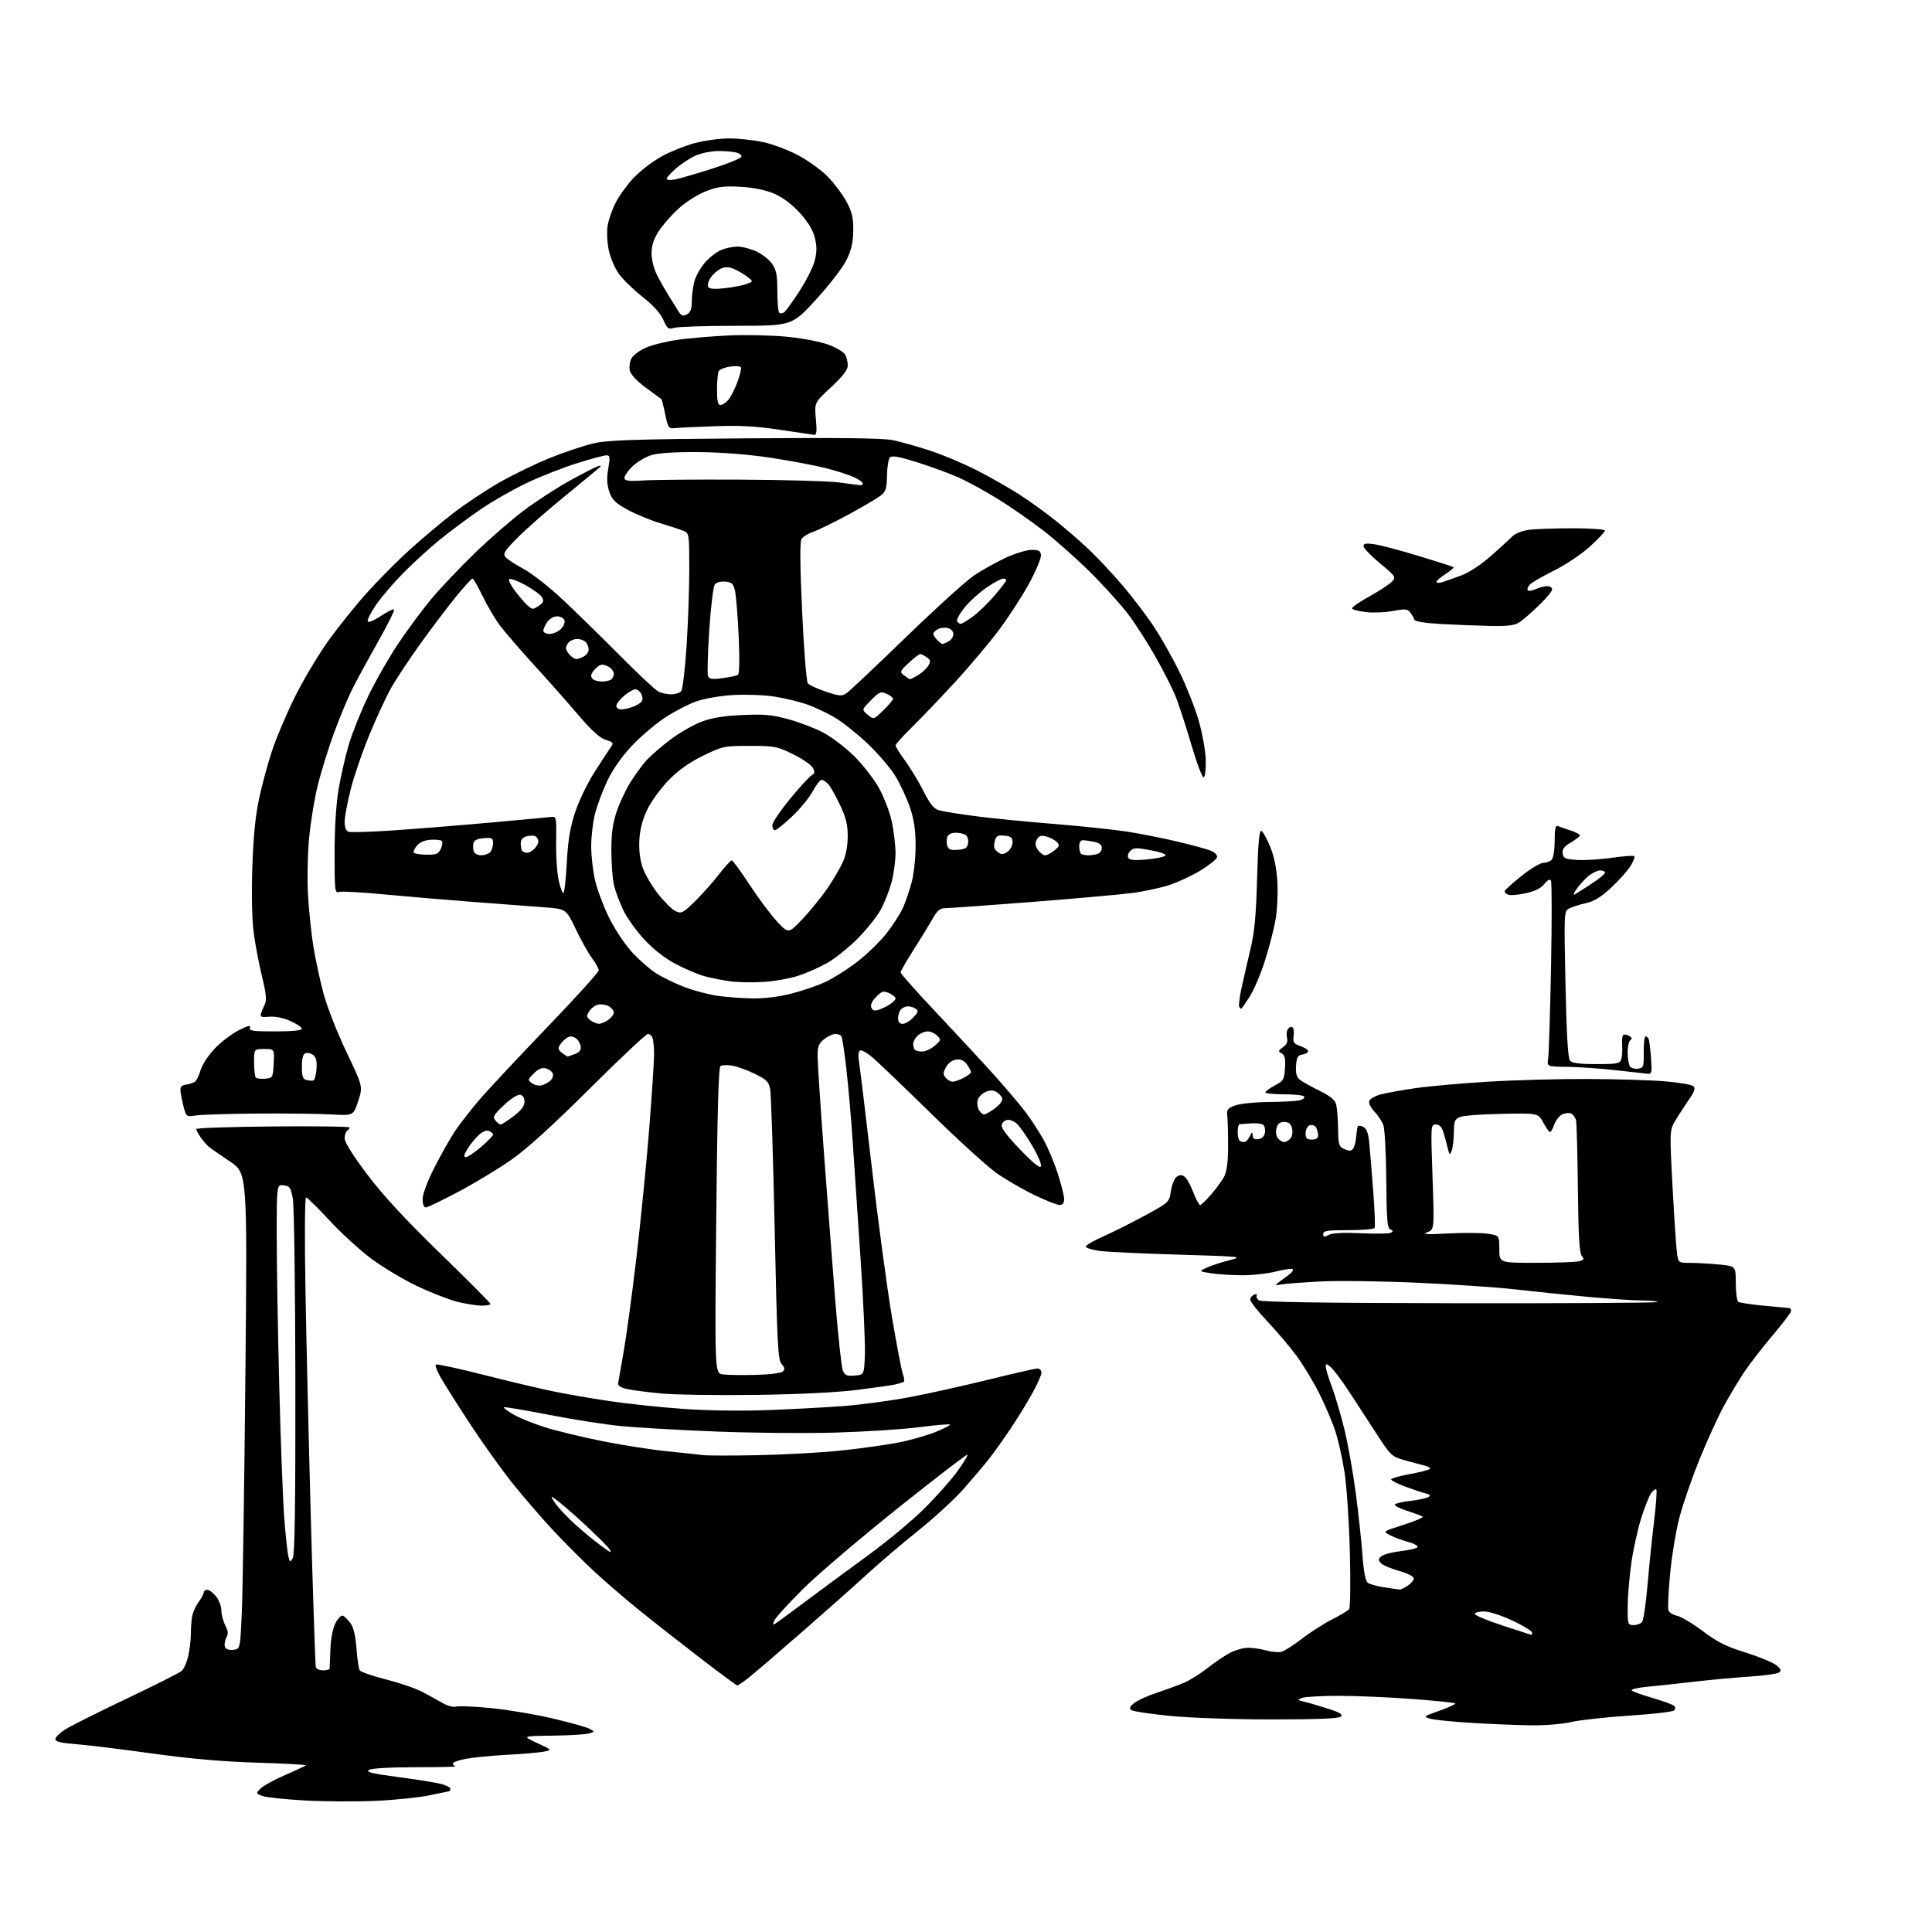 <?xml version="1.0" encoding="UTF-8" standalone="no"?>
<svg 
  version="1.1" 
  xmlns="http://www.w3.org/2000/svg" 
  xmlns:xlink="http://www.w3.org/1999/xlink" 
  xmlns:svg="http://www.w3.org/2000/svg"
  xmlns:rdf="http://www.w3.org/1999/02/22-rdf-syntax-ns#"
  xmlns:cc="http://creativecommons.org/ns#"
  xmlns:dc="http://purl.org/dc/elements/1.1/"
  viewBox="0 0 768 768"
  width="768"
  height="768"
>
<style>svg {background-color: white; }</style>"
<path stroke="none" fill="black" fill-rule="evenodd" d="M149.50,715.86C141.80,716.21 129.08,716.15 121.22,715.72C113.37,715.28 105.75,714.48 104.29,713.92C101.66,712.92 101.65,712.90 103.61,710.94C104.70,709.86 109.08,707.45 113.35,705.60C117.62,703.74 121.32,702.01 121.58,701.76C121.83,701.50 113.15,701.02 102.27,700.69C88.60,700.28 75.72,699.15 60.50,697.04C48.40,695.36 34.79,693.69 30.25,693.34C24.34,692.89 22.00,692.32 22.00,691.37C22.00,690.63 23.69,688.93 25.75,687.59C27.81,686.24 38.72,680.76 50.00,675.41C61.28,670.05 71.25,665.03 72.17,664.25C73.09,663.47 74.30,660.73 74.85,658.17C75.41,655.60 75.86,651.92 75.85,650.00C75.84,648.08 76.03,645.02 76.26,643.21C76.49,641.40 77.65,638.61 78.84,637.00C80.03,635.39 81.00,633.61 81.00,633.04C81.00,632.47 81.64,632.00 82.43,632.00C83.21,632.00 84.79,633.19 85.93,634.63C87.07,636.08 88.00,638.58 88.00,640.18C88.00,641.79 88.69,644.43 89.53,646.06C90.71,648.34 90.81,649.50 89.95,651.09C89.34,652.23 89.10,653.83 89.42,654.65C89.78,655.59 91.00,656.02 92.74,655.82C95.50,655.50 95.50,655.50 96.14,640.50C96.49,632.25 97.13,589.68 97.55,545.90C98.32,466.31 98.32,466.31 91.41,461.71C87.61,459.18 83.80,456.52 82.95,455.81C82.10,455.09 80.64,453.39 79.70,452.03C78.77,450.67 78.00,449.22 78.00,448.81C78.00,448.39 91.73,447.93 108.50,447.78C125.28,447.63 139.00,447.81 139.00,448.19C139.00,448.57 138.55,449.16 138.00,449.50C137.45,449.84 137.00,451.21 137.00,452.55C137.00,454.07 140.40,459.48 146.03,466.93C152.33,475.26 161.10,484.75 175.03,498.28C186.01,508.96 195.00,517.98 195.00,518.34C195.00,518.71 193.38,519.00 191.39,519.00C189.41,519.00 185.02,518.29 181.64,517.43C178.26,516.57 171.00,513.72 165.50,511.09C160.00,508.47 151.79,503.52 147.25,500.09C142.71,496.65 135.29,489.83 130.76,484.92C126.24,480.02 122.14,476.00 121.66,476.00C121.17,476.00 121.06,491.80 121.42,512.25C121.76,532.19 122.74,573.92 123.60,605.00C124.46,636.08 125.34,662.06 125.55,662.75C125.76,663.44 127.08,664.00 128.47,664.00C129.86,664.00 131.01,663.66 131.03,663.25C131.04,662.84 131.18,659.35 131.34,655.50C131.51,651.26 132.31,647.20 133.37,645.19C134.33,643.36 135.63,642.04 136.25,642.25C136.87,642.46 138.22,643.76 139.25,645.14C140.53,646.84 141.31,650.08 141.70,655.24C142.02,659.41 142.60,663.35 142.99,663.98C143.38,664.62 148.11,666.26 153.49,667.62C158.88,668.99 165.36,671.21 167.89,672.56C170.43,673.91 174.06,675.91 175.98,677.00C177.90,678.11 180.28,678.73 181.32,678.40C182.34,678.07 188.65,678.35 195.34,679.01C202.03,679.67 213.09,681.54 219.91,683.16C226.74,684.78 233.26,686.62 234.41,687.24C236.47,688.36 236.46,688.39 234.00,689.09C232.62,689.48 226.10,689.87 219.50,689.95C207.50,690.10 207.50,690.10 213.50,692.87C219.50,695.64 219.50,695.64 216.20,696.30C214.38,696.67 207.86,697.24 201.70,697.56C195.54,697.88 188.14,698.60 185.25,699.15C182.36,699.69 180.00,700.52 180.00,700.99C180.00,701.45 180.45,701.98 181.00,702.17C181.54,702.35 174.46,702.50 165.25,702.50C155.17,702.50 147.78,702.93 146.70,703.57C145.29,704.40 147.79,705.02 158.20,706.40C165.52,707.37 173.19,708.60 175.25,709.12C177.31,709.65 179.00,710.51 179.00,711.04C179.00,711.57 178.89,712.00 178.75,712.00C178.61,712.00 175.12,712.73 171.00,713.61C166.88,714.50 157.20,715.51 149.50,715.86zM608.50,685.84C603.00,685.76 592.42,685.33 585.00,684.88C577.58,684.43 570.16,683.68 568.53,683.22C565.66,682.40 565.78,682.30 572.27,680.01C575.96,678.70 578.74,677.41 578.46,677.13C578.18,676.84 570.42,676.05 561.22,675.36C552.03,674.67 538.88,674.11 532.00,674.12C525.12,674.13 518.60,674.51 517.50,674.96C515.71,675.69 515.81,675.84 518.50,676.47C520.15,676.86 524.35,678.09 527.84,679.20C532.58,680.71 533.89,681.51 533.04,682.36C532.24,683.15 523.96,683.50 505.70,683.50C490.91,683.50 473.34,682.90 465.35,682.12C457.56,681.36 450.59,680.34 449.85,679.85C448.78,679.14 448.97,678.56 450.77,677.06C452.01,676.01 456.06,674.15 459.77,672.92C463.47,671.70 468.40,669.88 470.72,668.90C473.03,667.91 477.28,665.25 480.15,662.98C483.01,660.71 487.06,657.99 489.14,656.93C491.22,655.87 494.40,655.00 496.21,655.01C498.02,655.01 501.24,655.49 503.37,656.08C505.49,656.68 508.21,656.91 509.39,656.62C510.58,656.32 514.24,653.98 517.53,651.43C520.81,648.88 526.20,645.43 529.50,643.76C532.80,642.10 535.87,640.24 536.32,639.62C536.77,639.00 536.90,628.83 536.59,617.00C536.29,605.17 535.35,591.00 534.51,585.50C533.67,580.00 532.02,572.58 530.85,569.00C529.68,565.42 526.80,558.67 524.47,554.00C522.13,549.33 518.07,542.59 515.45,539.03C512.82,535.46 507.60,529.30 503.84,525.33C500.08,521.35 497.00,517.45 497.00,516.66C497.00,515.86 497.70,514.95 498.55,514.62C499.41,514.29 499.86,514.42 499.56,514.90C499.27,515.38 499.61,516.26 500.33,516.86C501.23,517.61 525.41,517.97 579.89,518.06C622.94,518.12 658.42,517.91 658.75,517.59C659.07,517.26 656.45,516.99 652.92,516.97C649.39,516.95 639.52,516.29 631.00,515.50C622.48,514.71 609.65,513.39 602.50,512.57C595.35,511.74 577.80,510.55 563.50,509.91C549.20,509.27 531.88,509.04 525.00,509.40C518.12,509.75 511.15,510.28 509.50,510.56C506.65,511.06 506.60,511.01 508.50,509.59C509.60,508.76 511.40,507.43 512.50,506.63C513.60,505.82 514.21,504.88 513.86,504.53C513.51,504.17 510.52,504.59 507.22,505.44C503.91,506.30 497.68,506.97 493.36,506.93C489.04,506.89 483.48,506.51 481.00,506.09C476.50,505.32 476.50,505.32 480.00,503.79C481.93,502.94 485.98,501.63 489.00,500.88C494.26,499.56 493.35,499.47 468.50,498.74C454.20,498.33 440.02,497.65 437.00,497.24C433.98,496.83 431.56,496.05 431.63,495.50C431.70,494.95 434.85,493.13 438.63,491.46C442.41,489.79 449.84,486.07 455.14,483.19C464.70,477.99 464.79,477.91 465.44,473.55C465.80,471.14 466.79,468.59 467.63,467.89C468.70,467.01 469.65,466.92 470.74,467.61C471.61,468.16 473.21,470.94 474.29,473.80C475.38,476.66 476.62,479.00 477.06,479.00C477.49,479.00 479.49,477.09 481.51,474.75C483.52,472.41 485.85,469.21 486.67,467.63C487.68,465.71 488.18,461.78 488.19,455.63C488.20,450.61 488.05,445.20 487.86,443.60C487.55,441.08 487.95,440.54 491.00,439.43C492.93,438.73 499.00,438.11 504.50,438.06C510.00,438.01 515.51,437.70 516.74,437.37C517.97,437.04 518.73,436.37 518.43,435.89C518.13,435.40 514.53,435.00 510.44,435.00C506.35,435.00 503.00,434.66 503.00,434.25C503.00,433.84 504.69,432.60 506.75,431.50C510.21,429.65 510.52,429.12 510.81,424.57C511.05,420.82 510.73,419.43 509.48,418.73C508.01,417.90 508.06,417.65 510.00,416.29C511.48,415.25 511.99,414.10 511.62,412.63C511.33,411.45 511.46,409.87 511.93,409.11C512.40,408.36 513.20,408.01 513.72,408.33C514.24,408.65 514.47,410.22 514.24,411.83C513.87,414.34 514.23,414.88 516.91,415.82C518.61,416.41 520.00,417.34 520.00,417.88C520.00,418.42 518.99,419.00 517.75,419.18C515.90,419.44 515.45,420.22 515.20,423.59C514.99,426.45 515.40,428.10 516.57,429.09C517.48,429.86 520.99,431.85 524.36,433.50C528.76,435.66 530.67,437.20 531.14,439.00C531.50,440.38 531.85,444.69 531.90,448.59C531.99,455.08 532.21,455.77 534.42,456.78C536.24,457.61 537.10,457.59 537.83,456.69C538.37,456.04 538.94,453.93 539.10,452.00C539.26,450.07 539.55,448.16 539.75,447.75C539.96,447.33 540.95,447.44 541.97,447.98C543.33,448.71 543.96,450.51 544.35,454.74C544.64,457.91 545.34,466.53 545.90,473.90C546.47,481.27 546.70,487.68 546.41,488.15C546.12,488.62 541.41,489.00 535.94,489.00C527.67,489.00 526.00,489.26 526.00,490.54C526.00,491.80 526.38,491.87 528.18,490.90C529.64,490.12 533.90,489.90 541.08,490.24C546.97,490.52 552.32,490.42 552.98,490.01C553.85,489.48 553.77,489.13 552.69,488.71C551.46,488.24 551.19,484.88 551.07,469.04C550.99,458.53 550.46,448.71 549.90,447.22C549.33,445.72 547.72,443.29 546.31,441.81C544.84,440.27 543.99,438.48 544.32,437.61C544.64,436.78 546.67,435.63 548.85,435.04C551.02,434.46 557.23,433.34 562.65,432.56C568.07,431.78 581.05,430.62 591.50,429.99C601.95,429.35 619.73,428.87 631.00,428.91C642.27,428.95 656.13,429.37 661.79,429.84C667.46,430.31 672.59,431.19 673.20,431.80C674.02,432.62 673.55,434.02 671.41,437.07C669.81,439.35 667.41,443.04 666.08,445.27C663.67,449.33 663.67,449.33 664.87,471.92C665.54,484.34 666.33,496.19 666.63,498.25C667.17,501.97 667.22,502.00 671.84,502.01C674.40,502.01 679.54,502.30 683.25,502.65C690.00,503.29 690.00,503.29 690.00,510.09C690.00,513.82 690.47,517.17 691.04,517.52C691.61,517.87 696.22,518.56 701.29,519.05C706.35,519.54 710.84,519.96 711.25,519.97C711.66,519.99 712.00,520.49 712.00,521.08C712.00,521.68 708.69,526.07 704.65,530.83C700.61,535.60 695.50,542.20 693.30,545.50C691.10,548.80 687.46,554.88 685.21,559.00C682.96,563.12 678.63,572.63 675.59,580.11C672.55,587.60 668.94,598.05 667.57,603.33C666.20,608.62 664.53,618.73 663.87,625.81C663.20,632.89 662.92,639.36 663.24,640.20C663.57,641.03 665.10,641.97 666.66,642.29C668.22,642.61 672.82,645.35 676.87,648.39C682.71,652.77 686.28,654.55 694.00,656.95C699.37,658.62 704.82,660.88 706.13,661.97C708.06,663.59 708.24,664.13 707.10,664.88C706.33,665.39 701.15,666.10 695.60,666.46C690.04,666.82 680.10,667.74 673.50,668.50C666.90,669.26 658.41,670.18 654.64,670.54C650.87,670.89 648.17,671.55 648.64,672.00C649.11,672.45 652.88,673.80 657.00,675.00C661.12,676.20 664.93,677.59 665.45,678.09C666.05,678.67 666.05,679.35 665.45,679.94C664.93,680.46 656.88,681.39 647.56,682.00C638.24,682.61 627.89,683.76 624.56,684.54C621.12,685.35 614.17,685.91 608.50,685.84zM293.07,670.00C292.76,669.99 285.98,664.97 278.00,658.84C270.02,652.70 259.14,644.15 253.80,639.83C248.47,635.52 240.59,628.73 236.30,624.76C232.01,620.79 224.70,613.48 220.06,608.52C215.42,603.56 208.03,595.00 203.63,589.50C199.24,584.00 191.53,573.20 186.50,565.50C181.47,557.80 176.30,549.59 175.00,547.26C173.70,544.93 172.91,542.76 173.23,542.44C173.55,542.12 181.96,543.92 191.93,546.45C201.89,548.98 214.42,551.96 219.77,553.06C225.12,554.17 235.36,555.94 242.51,556.99C249.67,558.05 262.72,559.43 271.51,560.06C280.89,560.73 294.74,560.93 305.00,560.55C314.62,560.19 328.24,559.46 335.25,558.93C342.26,558.39 353.96,556.83 361.25,555.46C368.54,554.09 382.68,550.96 392.67,548.49C402.67,546.02 411.56,544.00 412.42,544.00C413.29,544.00 414.00,544.74 414.00,545.65C414.00,546.56 412.35,550.28 410.34,553.90C408.32,557.53 404.42,563.88 401.66,568.00C398.91,572.12 395.06,577.52 393.10,580.00C391.14,582.48 386.60,587.83 383.02,591.90C379.43,595.96 371.32,603.42 365.00,608.47C358.68,613.52 349.69,621.17 345.02,625.46C340.36,629.75 328.49,640.29 318.64,648.88C308.80,657.47 299.15,665.74 297.19,667.25C295.24,668.76 293.39,670.00 293.07,670.00zM608.75,649.90C608.89,649.95 609.00,649.53 609.00,648.95C609.00,648.37 605.57,646.27 601.37,644.28C597.17,642.28 592.11,640.62 590.12,640.58C588.13,640.53 586.38,640.95 586.23,641.50C586.09,642.05 591.04,644.14 597.23,646.15C603.43,648.15 608.61,649.84 608.75,649.90zM308.15,645.43C308.89,644.99 314.68,640.75 321.00,636.02C327.32,631.29 338.34,623.17 345.47,617.97C352.61,612.77 362.33,604.69 367.09,600.01C371.84,595.33 377.83,588.62 380.39,585.11C382.95,581.59 384.84,578.50 384.58,578.25C384.32,577.99 371.89,587.55 356.95,599.48C342.02,611.42 325.17,625.75 319.52,631.34C313.87,636.93 308.70,642.57 308.02,643.87C307.02,645.82 307.04,646.10 308.15,645.43zM649.38,646.00C650.69,646.00 652.21,645.44 652.76,644.75C653.32,644.06 654.29,637.42 654.92,630.00C655.56,622.58 656.73,611.13 657.53,604.58C658.33,598.02 658.73,592.40 658.41,592.08C658.10,591.76 657.18,592.39 656.39,593.48C655.59,594.57 653.80,599.06 652.41,603.46C651.02,607.87 649.24,615.97 648.46,621.48C647.68,626.99 647.03,634.76 647.02,638.75C647.00,645.72 647.09,646.00 649.38,646.00zM556.29,631.88C556.72,631.94 558.18,631.27 559.54,630.38C560.89,629.50 562.00,628.17 562.00,627.44C562.00,626.66 559.50,625.40 556.02,624.42C552.73,623.50 549.48,622.08 548.80,621.26C547.81,620.07 547.91,619.54 549.30,618.52C550.26,617.82 553.71,616.95 556.99,616.58C560.26,616.21 563.19,615.50 563.50,615.00C563.81,614.50 562.13,613.58 559.78,612.94C557.43,612.31 554.19,611.11 552.58,610.28C549.66,608.77 549.66,608.77 558.07,606.09C562.70,604.62 566.04,603.16 565.49,602.84C564.95,602.52 562.13,601.49 559.24,600.55C556.35,599.61 554.20,598.48 554.47,598.05C554.74,597.62 557.55,596.97 560.73,596.60C563.90,596.24 567.11,595.57 567.85,595.10C568.83,594.49 568.49,594.09 566.55,593.60C565.10,593.24 561.46,592.02 558.46,590.90C555.46,589.78 553.00,588.51 553.00,588.09C553.00,587.67 556.26,586.73 560.25,586.01C564.24,585.28 567.87,584.37 568.32,583.97C568.78,583.58 567.88,582.95 566.32,582.58C564.77,582.22 561.15,581.25 558.27,580.44C553.27,579.02 552.79,578.57 547.37,570.23C544.25,565.43 539.35,557.90 536.49,553.50C533.62,549.10 530.31,544.64 529.14,543.60C527.38,542.02 527.00,541.96 527.00,543.23C527.00,544.07 528.08,547.63 529.39,551.13C530.71,554.63 532.95,562.23 534.37,568.00C535.80,573.77 537.86,585.33 538.96,593.68C540.05,602.02 541.25,613.16 541.62,618.43C542.05,624.46 542.79,628.41 543.63,629.11C544.36,629.72 547.33,630.56 550.23,630.98C553.13,631.40 555.85,631.81 556.29,631.88zM116.39,619.38C117.18,618.05 117.47,597.68 117.41,549.50C117.37,512.10 116.91,479.25 116.41,476.50C115.59,472.06 115.18,471.46 112.74,471.18C110.00,470.87 110.00,470.87 110.00,491.68C110.01,503.13 110.47,530.27 111.03,552.00C111.59,573.73 112.48,597.03 113.02,603.79C113.55,610.55 114.28,617.25 114.63,618.67C115.23,621.07 115.36,621.12 116.39,619.38zM242.71,617.00C243.01,617.00 242.63,616.23 241.87,615.29C241.12,614.35 237.80,611.03 234.50,607.91C231.20,604.79 226.54,600.61 224.16,598.62C221.77,596.63 219.60,595.00 219.34,595.00C219.08,595.00 219.76,596.24 220.85,597.75C221.94,599.26 224.79,602.35 227.17,604.61C229.55,606.87 233.90,610.59 236.84,612.86C239.78,615.14 242.42,617.00 242.71,617.00zM302.00,578.44C312.73,578.21 327.57,577.36 335.00,576.55C342.43,575.75 352.29,574.36 356.91,573.47C361.54,572.59 368.20,570.71 371.71,569.31C375.22,567.90 377.87,566.54 377.61,566.28C377.35,566.02 371.82,566.49 365.32,567.33C358.82,568.18 343.82,569.14 332.00,569.48C320.18,569.82 298.80,569.63 284.50,569.05C270.20,568.48 253.32,567.51 247.00,566.90C240.68,566.29 227.66,564.26 218.09,562.39C208.51,560.52 200.49,559.18 200.26,559.41C200.03,559.64 201.79,560.95 204.17,562.32C206.55,563.70 212.29,566.00 216.92,567.45C221.55,568.89 231.90,571.38 239.92,572.97C247.94,574.56 259.45,576.35 265.50,576.94C271.55,577.53 277.85,578.20 279.50,578.43C281.15,578.66 291.27,578.67 302.00,578.44zM300.00,554.50C284.88,554.70 268.17,554.44 262.88,553.94C257.58,553.43 251.51,552.65 249.38,552.19C246.89,551.66 245.57,550.85 245.70,549.93C245.82,549.14 246.80,543.55 247.88,537.50C248.96,531.45 251.25,514.61 252.97,500.08C254.68,485.55 256.96,462.60 258.04,449.08C259.11,435.56 259.99,422.17 260.00,419.33C260.00,416.49 259.73,413.45 259.39,412.58C259.06,411.71 258.22,411.00 257.54,411.00C256.85,411.00 246.43,420.80 234.39,432.78C219.71,447.39 209.46,456.69 203.25,461.03C198.16,464.59 188.71,470.31 182.25,473.73C175.79,477.16 169.94,479.98 169.25,479.98C168.50,479.99 168.00,478.67 168.00,476.66C168.00,474.65 169.91,469.56 172.82,463.85C175.48,458.64 179.16,452.15 181.00,449.44C182.85,446.72 187.02,441.35 190.29,437.50C193.55,433.65 205.62,420.73 217.11,408.79C228.60,396.84 238.00,386.47 238.00,385.73C238.00,384.99 236.82,382.84 235.38,380.94C233.94,379.05 231.02,373.86 228.90,369.40C225.05,361.30 225.05,361.30 216.27,360.66C211.45,360.30 198.52,359.33 187.53,358.49C176.55,357.65 160.60,356.29 152.08,355.48C143.57,354.66 135.79,354.25 134.80,354.56C133.12,355.10 133.00,354.09 133.00,339.24C133.00,329.48 133.60,319.72 134.57,313.93C135.43,308.74 137.27,300.68 138.65,296.00C140.03,291.32 143.56,282.55 146.48,276.50C149.41,270.45 154.83,261.00 158.54,255.50C162.25,250.00 168.09,242.12 171.53,238.00C174.97,233.88 182.67,225.76 188.64,219.97C194.61,214.18 203.51,206.45 208.40,202.79C213.30,199.14 221.40,193.88 226.40,191.12C231.41,188.36 236.40,185.79 237.50,185.40C238.80,184.95 239.15,185.04 238.50,185.67C237.95,186.21 231.65,191.42 224.50,197.26C217.35,203.10 208.84,210.58 205.58,213.89C200.51,219.03 199.85,220.12 200.97,221.46C201.68,222.32 204.91,224.43 208.14,226.16C211.38,227.88 218.41,233.40 223.76,238.43C229.12,243.46 239.35,253.46 246.50,260.67C253.65,267.87 260.48,274.27 261.68,274.88C262.89,275.50 265.19,276.00 266.81,276.00C268.43,276.00 270.22,275.44 270.79,274.75C271.36,274.06 272.31,266.07 272.91,257.00C273.51,247.93 274.00,234.08 274.00,226.23C274.00,212.37 273.94,211.93 271.75,211.03C270.51,210.53 266.29,209.14 262.36,207.95C258.44,206.76 252.59,204.34 249.36,202.56C244.54,199.89 243.27,198.63 242.19,195.41C241.25,192.59 241.14,190.03 241.79,186.25C242.58,181.69 242.48,181.00 241.06,181.00C240.16,181.00 234.94,182.40 229.46,184.10C223.98,185.81 215.00,189.34 209.50,191.94C204.00,194.55 195.68,199.30 191.00,202.51C186.32,205.71 179.12,211.06 175.00,214.40C170.88,217.73 164.32,223.70 160.42,227.66C156.53,231.61 151.64,237.32 149.56,240.34C147.48,243.37 145.95,246.34 146.15,246.96C146.38,247.64 148.43,246.82 151.31,244.92C153.94,243.18 156.34,242.00 156.64,242.31C156.95,242.61 154.06,248.41 150.23,255.18C146.40,261.96 141.82,270.36 140.07,273.85C138.31,277.35 135.07,285.10 132.88,291.08C130.69,297.07 127.79,306.30 126.45,311.60C125.11,316.89 123.51,326.47 122.90,332.86C122.29,339.29 122.08,349.51 122.43,355.67C122.78,361.82 123.74,371.04 124.56,376.17C125.39,381.30 127.21,389.77 128.61,395.00C130.02,400.23 134.12,410.67 137.72,418.20C144.27,431.90 144.27,431.90 142.38,437.70C140.50,443.50 140.50,443.50 131.50,443.00C126.55,442.73 113.28,442.57 102.00,442.66C90.72,442.75 79.83,443.09 77.79,443.42C74.19,443.99 74.05,443.90 73.07,440.26C72.52,438.19 71.94,435.38 71.78,434.00C71.56,432.00 72.00,431.44 74.00,431.16C75.38,430.97 76.99,430.41 77.59,429.92C78.19,429.43 79.19,427.31 79.82,425.21C80.45,423.11 82.97,419.31 85.42,416.75C87.87,414.19 92.14,410.95 94.90,409.55C98.58,407.69 99.78,407.40 99.36,408.50C98.87,409.78 100.37,410.00 109.39,410.00C116.17,410.00 120.00,409.62 120.00,408.94C120.00,408.36 117.93,406.97 115.39,405.85C112.55,404.59 109.33,403.95 107.01,404.17C104.01,404.46 103.34,404.22 103.71,403.01C103.97,402.18 104.66,400.49 105.25,399.26C106.07,397.55 105.82,394.98 104.17,388.26C102.99,383.44 101.51,375.68 100.88,371.02C100.18,365.80 99.96,355.82 100.30,345.02C100.69,332.75 101.50,324.50 102.99,317.50C104.16,312.00 106.46,303.45 108.11,298.50C109.75,293.55 113.77,284.04 117.05,277.37C120.32,270.70 126.34,260.58 130.42,254.87C134.50,249.17 141.59,240.36 146.17,235.30C150.75,230.23 158.32,222.63 163.00,218.40C167.68,214.17 175.37,207.71 180.10,204.05C184.83,200.38 193.16,194.84 198.60,191.74C204.05,188.64 213.11,184.25 218.74,182.00C224.37,179.74 232.02,177.17 235.74,176.29C241.38,174.94 251.33,174.61 296.00,174.25C334.05,173.95 351.09,174.16 355.00,174.98C358.02,175.61 364.66,177.49 369.74,179.14C374.82,180.80 383.30,184.38 388.59,187.10C393.88,189.82 401.38,194.09 405.25,196.60C409.13,199.10 415.49,203.68 419.40,206.78C423.30,209.87 429.37,215.13 432.87,218.45C436.38,221.78 442.50,228.33 446.48,233.01C450.46,237.68 456.08,245.11 458.95,249.51C461.83,253.90 466.38,262.00 469.05,267.50C471.73,273.00 475.08,281.55 476.51,286.50C477.94,291.45 479.20,298.43 479.30,302.00C479.41,305.57 479.05,308.73 478.51,309.00C477.95,309.28 475.70,303.29 473.42,295.50C471.17,287.80 468.27,279.02 466.99,276.00C465.70,272.98 462.22,266.20 459.26,260.95C456.29,255.69 451.54,248.27 448.68,244.45C445.83,240.64 439.06,233.10 433.64,227.70C428.22,222.31 419.74,214.77 414.79,210.95C409.85,207.12 401.70,201.46 396.69,198.36C391.68,195.27 384.73,191.45 381.25,189.89C377.77,188.32 370.41,185.62 364.91,183.87C357.57,181.55 354.60,181.00 353.79,181.81C353.18,182.42 352.64,185.67 352.59,189.02C352.51,194.28 352.16,195.38 350.00,197.06C348.62,198.13 342.89,201.50 337.26,204.55C331.63,207.60 325.36,210.67 323.32,211.38C321.28,212.08 319.16,213.38 318.61,214.26C317.93,215.34 318.01,224.71 318.86,243.15C319.55,258.16 320.57,270.99 321.13,271.65C321.68,272.32 324.88,273.79 328.25,274.93C333.55,276.72 334.64,276.81 336.43,275.62C337.57,274.86 348.23,264.82 360.11,253.31C372.00,241.79 384.26,230.69 387.36,228.64C390.46,226.58 395.97,223.51 399.61,221.80C403.24,220.10 407.86,218.66 409.86,218.60C412.84,218.52 413.55,218.88 413.80,220.60C413.97,221.76 411.90,226.75 409.22,231.69C406.54,236.63 401.20,244.91 397.35,250.09C393.51,255.26 385.60,264.68 379.79,271.00C373.97,277.32 366.24,285.41 362.61,288.97C358.97,292.53 356.00,295.84 356.00,296.34C356.00,296.83 357.69,299.52 359.75,302.32C361.81,305.13 365.10,310.56 367.06,314.40C369.89,319.97 371.22,321.55 373.56,322.18C375.18,322.61 381.68,323.64 388.00,324.47C394.32,325.29 408.27,326.67 419.00,327.53C429.73,328.40 442.77,329.77 448.00,330.58C453.23,331.39 462.23,333.17 468.00,334.54C473.77,335.91 479.76,337.53 481.30,338.15C482.89,338.80 483.97,339.91 483.80,340.75C483.63,341.57 480.58,343.99 477.02,346.15C473.45,348.30 467.75,350.92 464.35,351.97C460.96,353.02 454.65,354.36 450.34,354.95C446.03,355.53 428.15,357.14 410.60,358.51C393.06,359.88 377.44,361.00 375.89,361.00C373.59,361.00 372.60,361.85 370.40,365.75C368.92,368.36 365.53,373.90 362.86,378.06C360.19,382.21 358.01,386.04 358.01,386.56C358.02,387.08 364.61,394.48 372.65,403.00C380.69,411.52 391.10,422.77 395.78,428.00C400.46,433.23 405.96,439.76 408.01,442.52C410.05,445.28 413.11,450.01 414.80,453.02C416.50,456.03 419.03,462.04 420.44,466.38C421.85,470.71 423.00,475.32 423.00,476.63C423.00,478.25 422.43,479.00 421.20,479.00C420.21,479.00 415.60,477.17 410.97,474.93C406.34,472.69 399.61,468.77 396.02,466.23C392.44,463.69 380.95,453.24 370.50,443.02C360.05,432.79 349.57,422.74 347.21,420.68C344.85,418.62 342.45,417.22 341.87,417.58C341.29,417.94 341.07,419.63 341.38,421.36C341.69,423.09 343.99,442.05 346.49,463.50C348.98,484.95 352.59,511.80 354.50,523.16C356.42,534.52 358.42,544.97 358.95,546.37C359.49,547.78 359.60,549.11 359.21,549.33C358.82,549.54 357.36,549.99 355.97,550.33C354.58,550.66 347.60,551.65 340.47,552.54C332.42,553.54 317.06,554.28 300.00,554.50zM300.30,546.55C305.89,546.41 310.58,545.82 311.23,545.17C312.06,544.34 311.93,543.57 310.70,542.22C309.24,540.61 308.92,534.36 307.94,488.45C307.34,459.88 306.53,434.93 306.16,433.00C305.58,429.99 304.72,429.13 299.99,426.83C296.97,425.37 292.93,423.91 291.00,423.60C289.07,423.29 287.00,423.36 286.40,423.77C285.63,424.28 285.12,442.71 284.71,485.19C284.12,545.88 284.12,545.88 287.31,546.34C289.06,546.59 294.91,546.69 300.30,546.55zM339.76,546.81C343.50,546.50 343.50,546.50 343.81,538.50C343.97,534.10 343.19,516.77 342.06,500.00C340.93,483.23 339.53,462.30 338.94,453.50C338.35,444.70 337.24,431.98 336.48,425.23C335.71,418.48 334.82,412.51 334.49,411.98C334.15,411.44 333.07,411.00 332.08,411.00C331.08,411.00 329.08,411.93 327.63,413.07C325.48,414.77 325.00,415.97 325.00,419.70C325.00,422.20 326.12,439.38 327.50,457.88C328.87,476.37 330.91,502.98 332.03,517.00C333.15,531.02 334.51,543.54 335.04,544.81C335.85,546.73 336.64,547.07 339.76,546.81zM610.75,501.99C618.86,501.98 626.52,501.70 627.77,501.36C629.68,500.85 629.84,500.51 628.77,499.23C627.83,498.10 627.43,491.11 627.24,472.60C627.09,458.79 626.76,446.54 626.50,445.36C626.23,444.18 625.31,442.95 624.44,442.61C623.57,442.28 621.95,442.49 620.85,443.08C619.74,443.67 618.38,445.47 617.82,447.08C617.26,448.68 616.51,450.00 616.15,450.00C615.79,450.00 614.59,448.31 613.48,446.25C611.46,442.50 611.46,442.50 597.28,442.76C589.48,442.90 581.95,443.45 580.55,443.98C578.28,444.85 577.99,445.52 577.93,450.23C577.89,453.13 577.49,456.40 577.04,457.50C576.31,459.30 576.16,459.19 575.52,456.50C575.14,454.85 574.38,452.04 573.83,450.25C573.14,447.96 572.24,447.00 570.79,447.00C568.75,447.00 568.73,447.23 569.45,467.89C570.17,488.78 570.17,488.78 567.34,489.85C565.18,490.66 567.15,490.77 575.62,490.32C581.73,490.00 588.82,490.05 591.37,490.43C596.00,491.12 596.00,491.12 596.00,496.56C596.00,502.00 596.00,502.00 610.75,501.99zM413.83,463.53C414.02,462.63 412.38,458.88 410.19,455.20C408.00,451.51 405.29,447.67 404.18,446.66C403.06,445.65 401.33,444.98 400.34,445.17C399.34,445.37 398.37,446.32 398.18,447.29C397.96,448.43 400.67,451.97 405.67,457.12C411.20,462.81 413.60,464.69 413.83,463.53zM185.19,459.99C185.91,459.99 188.64,458.15 191.25,455.92C193.86,453.68 196.00,451.48 196.00,451.03C196.00,450.58 195.25,449.93 194.34,449.58C193.29,449.17 191.71,449.86 190.08,451.42C188.65,452.79 186.67,455.28 185.69,456.96C184.35,459.21 184.23,460.00 185.19,459.99zM494.51,454.00C495.16,454.00 496.18,452.99 496.78,451.75C497.69,449.87 497.88,449.80 497.93,451.32C497.98,452.62 498.64,453.05 500.25,452.82C501.74,452.61 502.61,451.69 502.84,450.11C503.02,448.80 502.66,447.41 502.04,447.03C501.42,446.64 499.24,446.43 497.20,446.56C495.17,446.69 493.16,446.84 492.75,446.90C492.34,446.95 492.00,448.27 492.00,449.83C492.00,451.39 492.30,452.97 492.67,453.33C493.03,453.70 493.86,454.00 494.51,454.00zM510.50,454.00C511.19,454.00 512.31,453.33 512.99,452.51C513.70,451.66 513.95,449.95 513.59,448.51C513.13,446.68 512.30,446.00 510.50,446.00C508.70,446.00 507.87,446.68 507.41,448.51C507.05,449.95 507.30,451.66 508.01,452.51C508.69,453.33 509.81,454.00 510.50,454.00zM521.50,453.00C523.22,453.00 524.00,452.45 523.98,451.25C523.98,450.29 523.57,448.87 523.09,448.10C522.60,447.34 521.48,446.99 520.60,447.32C519.72,447.66 519.00,449.07 519.00,450.47C519.00,452.50 519.49,453.00 521.50,453.00zM199.04,447.00C199.48,447.00 201.79,445.51 204.17,443.70C207.19,441.40 208.50,439.66 208.50,437.96C208.50,436.45 207.85,435.40 206.77,435.19C205.77,435.00 203.03,436.75 200.31,439.32C196.21,443.20 195.76,444.00 196.91,445.39C197.65,446.28 198.60,447.00 199.04,447.00zM391.19,443.00C391.81,443.00 393.80,441.87 395.62,440.48C397.71,438.88 398.71,437.41 398.34,436.45C398.02,435.62 396.94,434.50 395.94,433.97C394.72,433.31 393.30,433.36 391.64,434.12C390.28,434.74 388.93,436.16 388.64,437.28C388.34,438.41 388.55,440.15 389.09,441.16C389.63,442.17 390.57,443.00 391.19,443.00zM215.45,431.40C216.58,431.06 218.12,430.19 218.89,429.47C219.65,428.75 220.03,427.51 219.72,426.72C219.42,425.92 218.18,425.02 216.97,424.70C215.44,424.30 214.01,424.90 212.21,426.70C209.74,429.17 209.71,429.32 211.52,430.64C212.55,431.39 214.32,431.73 215.45,431.40zM124.50,429.55C125.05,429.44 125.64,427.37 125.82,424.96C126.05,421.75 125.69,420.24 124.47,419.35C123.55,418.69 122.17,418.38 121.40,418.68C120.47,419.03 120.00,420.82 120.00,424.03C120.00,427.79 120.39,428.95 121.75,429.30C122.71,429.55 123.95,429.66 124.50,429.55zM378.67,430.00C379.46,430.00 381.43,429.31 383.05,428.47C384.67,427.64 386.00,426.61 386.00,426.20C386.00,425.78 385.28,424.42 384.40,423.17C383.29,421.58 382.01,420.98 380.18,421.19C378.59,421.38 376.98,422.54 376.08,424.15C374.84,426.37 374.82,427.07 375.92,428.40C376.65,429.28 377.89,430.00 378.67,430.00zM105.46,428.80C108.42,428.51 108.51,428.35 108.80,422.75C109.10,417.00 109.10,417.00 105.05,417.00C101.00,417.00 101.00,417.00 101.00,422.33C101.00,425.27 101.32,427.99 101.71,428.38C102.11,428.77 103.79,428.96 105.46,428.80zM655.16,426.85C654.24,426.77 648.55,426.14 642.50,425.45C636.45,424.75 627.77,424.15 623.20,424.09C614.91,424.00 614.91,424.00 615.42,420.75C615.69,418.96 616.21,402.57 616.56,384.32C616.91,366.07 616.90,350.64 616.52,350.04C616.09,349.33 615.14,349.83 613.90,351.40C612.61,353.04 610.15,354.27 606.57,355.07C603.60,355.74 600.42,355.99 599.50,355.64C598.58,355.29 597.98,354.61 598.17,354.13C598.35,353.65 601.39,350.95 604.91,348.13C608.44,345.31 612.29,343.00 613.46,343.00C614.64,343.00 616.14,342.46 616.80,341.80C617.48,341.12 618.00,337.85 618.00,334.22C618.00,329.50 618.33,327.97 619.25,328.35C619.94,328.64 622.19,329.42 624.25,330.09C626.31,330.77 628.00,331.65 628.00,332.06C628.00,332.47 626.39,333.75 624.43,334.91C621.76,336.49 620.94,337.58 621.18,339.26C621.46,341.22 622.19,341.54 627.00,341.84C630.02,342.03 636.24,341.64 640.80,340.98C645.37,340.32 649.36,340.03 649.67,340.34C649.98,340.64 649.29,342.42 648.14,344.28C646.99,346.14 643.54,349.99 640.49,352.84C636.44,356.60 633.69,358.29 630.34,359.04C627.81,359.60 624.83,360.55 623.72,361.15C621.73,362.22 621.70,362.80 622.30,391.21C622.72,410.97 623.29,420.64 624.08,421.60C624.93,422.62 627.78,423.00 634.56,423.00C642.83,423.00 643.93,422.79 644.47,421.09C644.80,420.05 644.97,417.59 644.84,415.63C644.70,413.67 644.88,411.79 645.22,411.44C645.57,411.10 646.62,411.25 647.55,411.77C648.71,412.42 648.89,412.95 648.13,413.42C647.51,413.80 647.01,416.00 647.02,418.31C647.02,420.61 647.41,423.10 647.88,423.84C648.34,424.57 649.80,425.02 651.11,424.84C653.35,424.52 653.49,424.11 653.40,418.25C653.35,414.81 653.70,412.00 654.18,412.00C654.67,412.00 655.24,412.56 655.45,413.25C655.66,413.94 656.06,417.31 656.32,420.75C656.74,426.13 656.58,426.98 655.16,426.85zM225.63,420.00C225.76,420.00 227.06,419.55 228.50,419.00C230.41,418.27 231.05,417.40 230.82,415.85C230.64,414.67 229.71,413.21 228.75,412.61C227.51,411.83 226.51,411.82 225.32,412.57C224.39,413.16 223.15,414.42 222.57,415.38C221.73,416.74 221.92,417.43 223.44,418.56C224.51,419.35 225.49,420.00 225.63,420.00zM366.61,418.00C367.86,418.00 370.09,416.96 371.57,415.70C374.09,413.53 374.15,413.29 372.55,411.70C371.62,410.76 369.91,410.00 368.76,410.00C367.60,410.00 365.83,410.74 364.83,411.65C363.82,412.57 363.00,414.07 363.00,414.99C363.00,415.91 363.30,416.97 363.67,417.33C364.03,417.70 365.36,418.00 366.61,418.00zM238.03,406.97C238.87,406.99 240.56,406.30 241.78,405.44C243.00,404.59 244.00,403.25 244.00,402.48C244.00,401.70 243.06,400.57 241.91,399.95C240.76,399.33 238.84,399.08 237.66,399.38C236.47,399.68 234.91,400.88 234.18,402.05C233.05,403.89 233.12,404.37 234.68,405.56C235.68,406.32 237.19,406.95 238.03,406.97zM358.83,407.00C359.83,407.00 361.73,405.85 363.05,404.45C365.07,402.29 365.22,401.75 363.97,400.96C363.16,400.45 361.80,400.02 360.95,400.02C360.10,400.01 358.86,400.54 358.20,401.20C357.54,401.86 357.00,403.44 357.00,404.70C357.00,406.26 357.59,407.00 358.83,407.00zM349.25,401.42C350.49,401.03 352.51,400.05 353.75,399.24C354.99,398.43 356.00,397.36 356.00,396.86C356.00,396.37 354.85,395.44 353.45,394.80C351.22,393.78 350.59,393.96 348.31,396.23C346.66,397.88 345.95,399.43 346.35,400.48C346.81,401.68 347.61,401.94 349.25,401.42zM493.39,401.00C493.24,401.00 492.89,400.63 492.61,400.18C492.33,399.73 492.73,396.46 493.49,392.93C494.26,389.39 495.85,382.45 497.03,377.50C498.69,370.56 499.31,364.09 499.71,349.21C500.09,335.51 500.57,330.02 501.37,330.28C501.99,330.48 503.59,333.32 504.91,336.57C506.52,340.52 507.48,345.22 507.78,350.65C508.03,355.13 507.71,361.85 507.06,365.57C506.41,369.30 504.51,376.66 502.83,381.92C501.15,387.19 498.40,393.64 496.72,396.25C495.04,398.86 493.54,401.00 493.39,401.00zM299.09,396.88C303.79,396.95 309.66,396.24 314.50,395.00C318.80,393.90 324.84,391.85 327.91,390.44C330.98,389.04 336.69,385.45 340.59,382.46C344.49,379.48 349.79,374.34 352.38,371.05C354.97,367.75 357.95,363.11 359.01,360.72C360.06,358.33 361.62,353.72 362.46,350.48C363.31,347.23 363.99,340.74 363.97,336.04C363.96,329.88 363.33,325.68 361.71,320.94C360.48,317.34 357.91,311.78 355.99,308.60C354.07,305.42 349.10,299.60 344.95,295.66C340.79,291.72 334.91,287.03 331.88,285.24C328.85,283.44 323.85,281.09 320.77,280.01C317.70,278.93 311.88,277.53 307.84,276.90C303.80,276.27 296.45,275.99 291.49,276.28C286.34,276.58 280.03,277.68 276.74,278.83C273.58,279.94 267.90,282.91 264.11,285.43C260.32,287.94 254.41,293.01 250.98,296.68C247.08,300.85 243.47,306.03 241.40,310.43C239.56,314.32 237.37,320.18 236.53,323.46C235.69,326.74 235.01,332.59 235.01,336.46C235.02,340.33 235.72,346.43 236.56,350.00C237.40,353.57 239.83,360.10 241.97,364.50C244.11,368.90 248.12,375.03 250.90,378.13C253.67,381.22 258.10,385.14 260.75,386.84C263.39,388.53 268.56,391.05 272.23,392.43C275.90,393.82 281.74,395.35 285.20,395.85C288.67,396.35 294.92,396.81 299.09,396.88zM303.50,390.34C299.10,390.62 293.02,390.49 290.00,390.06C286.98,389.62 282.48,388.71 280.00,388.04C277.52,387.37 272.46,385.23 268.75,383.28C264.44,381.03 259.90,377.51 256.20,373.55C253.01,370.15 249.19,364.79 247.70,361.65C246.21,358.51 244.56,354.04 244.02,351.72C243.49,349.40 243.04,343.32 243.02,338.22C243.01,331.41 243.56,327.28 245.09,322.72C246.24,319.30 248.71,314.02 250.58,311.00C252.45,307.98 255.37,304.00 257.06,302.16C258.75,300.32 262.99,296.66 266.48,294.01C269.98,291.37 275.46,288.20 278.67,286.97C282.87,285.35 287.45,284.59 295.04,284.24C303.79,283.84 306.91,284.13 313.50,285.94C317.86,287.13 324.11,289.54 327.38,291.28C330.65,293.02 336.11,297.20 339.52,300.55C342.92,303.91 347.36,309.61 349.39,313.23C351.41,316.85 353.72,322.89 354.51,326.65C355.31,330.42 355.97,335.99 355.98,339.04C355.99,342.09 355.31,347.23 354.47,350.47C353.62,353.70 351.71,358.63 350.22,361.42C348.72,364.21 344.57,369.44 341.00,373.03C337.43,376.63 332.02,380.98 329.00,382.70C325.98,384.42 320.80,386.73 317.50,387.83C314.20,388.93 307.90,390.06 303.50,390.34zM319.17,365.15C322.30,361.82 326.72,356.35 329.00,353.00C331.28,349.64 334.00,345.01 335.05,342.70C336.23,340.09 336.96,336.23 336.98,332.50C336.99,327.85 336.31,325.04 333.93,320.00C332.24,316.43 330.14,312.71 329.27,311.75C328.40,310.79 327.20,310.00 326.59,310.00C325.99,310.00 324.43,312.01 323.13,314.46C321.83,316.91 318.15,321.41 314.96,324.46C311.76,327.51 308.67,330.00 308.07,330.00C307.48,330.00 307.00,329.13 307.00,328.07C307.00,327.00 310.17,322.29 314.03,317.60C317.90,312.90 321.78,308.66 322.65,308.18C323.91,307.47 324.00,306.87 323.11,305.21C322.50,304.06 318.97,301.63 315.26,299.81C308.94,296.70 307.90,296.50 298.02,296.50C287.82,296.50 287.25,296.62 279.50,300.40C274.01,303.09 269.74,306.11 265.87,310.06C262.78,313.22 258.97,318.41 257.41,321.60C255.50,325.49 254.44,329.45 254.17,333.61C253.92,337.62 254.35,341.53 255.39,344.66C256.27,347.32 259.05,352.11 261.55,355.29C264.05,358.48 267.22,361.60 268.58,362.22C270.86,363.26 271.51,362.93 276.13,358.43C278.91,355.72 283.19,350.91 285.65,347.75C288.11,344.59 290.46,342.00 290.87,342.00C291.29,342.00 294.50,346.39 298.01,351.75C301.52,357.11 306.43,363.69 308.93,366.36C313.47,371.21 313.47,371.21 319.17,365.15zM626.05,355.52C626.85,355.05 629.86,353.13 632.75,351.24C635.64,349.35 638.00,347.40 638.00,346.90C638.00,346.41 637.16,346.00 636.13,346.00C635.11,346.00 633.10,346.92 631.67,348.04C630.24,349.17 628.07,351.50 626.84,353.22C625.59,354.98 625.24,355.99 626.05,355.52zM223.93,355.00C224.35,355.00 224.96,349.71 225.29,343.25C225.71,334.74 226.58,329.29 228.41,323.50C229.80,319.09 233.20,311.90 235.98,307.50C238.75,303.10 241.72,298.53 242.57,297.35C244.05,295.29 243.97,295.14 240.71,294.07C238.37,293.30 235.00,290.23 229.90,284.24C225.83,279.44 217.98,270.57 212.45,264.51C206.93,258.46 200.79,251.36 198.81,248.75C196.84,246.14 193.71,240.85 191.86,237.00C190.01,233.15 188.19,230.00 187.81,230.00C187.44,230.00 184.47,233.26 181.21,237.25C177.96,241.24 171.63,249.61 167.14,255.85C162.66,262.09 157.38,270.08 155.41,273.59C153.45,277.10 149.59,285.44 146.83,292.12C144.07,298.80 140.73,308.53 139.41,313.76C138.08,318.98 137.00,324.79 137.00,326.66C137.00,328.77 137.57,330.28 138.51,330.64C139.34,330.96 147.56,330.70 156.76,330.07C165.97,329.43 183.40,328.03 195.50,326.94C207.60,325.86 218.34,324.86 219.38,324.73C221.11,324.52 221.24,325.25 221.08,334.50C220.98,340.00 221.41,346.86 222.04,349.75C222.66,352.64 223.51,355.00 223.93,355.00zM455.82,341.65C459.42,341.32 462.76,340.64 463.25,340.15C463.78,339.62 461.40,338.74 457.49,338.00C451.71,336.91 450.63,336.94 449.30,338.27C448.44,339.13 448.10,340.35 448.52,341.04C449.06,341.91 451.16,342.09 455.82,341.65zM169.52,339.75C173.45,339.81 174.29,339.47 175.22,337.41C175.83,336.08 176.01,334.68 175.63,334.29C175.24,333.91 173.26,333.70 171.21,333.82C168.88,333.96 166.85,334.81 165.76,336.12C164.80,337.27 164.22,338.54 164.47,338.95C164.72,339.35 166.99,339.71 169.52,339.75zM191.27,340.00C192.55,340.00 194.14,339.46 194.80,338.80C195.46,338.14 196.00,336.54 196.00,335.24C196.00,333.12 195.61,332.91 192.26,333.19C189.59,333.41 188.42,334.02 188.17,335.31C187.99,336.30 188.08,337.77 188.38,338.56C188.69,339.35 189.99,340.00 191.27,340.00zM400.44,338.63C401.57,337.87 402.50,336.19 402.50,334.88C402.50,332.93 401.92,332.44 399.28,332.19C396.51,331.92 395.98,332.25 395.39,334.59C394.88,336.62 395.17,337.65 396.54,338.65C398.08,339.78 398.71,339.77 400.44,338.63zM415.45,340.00C416.18,340.00 417.84,339.13 419.14,338.06C421.24,336.34 421.33,335.96 420.00,334.63C419.18,333.81 417.30,332.84 415.83,332.48C413.79,331.98 412.92,332.28 412.13,333.76C411.36,335.19 411.48,336.25 412.60,337.85C413.43,339.03 414.71,340.00 415.45,340.00zM432.58,340.00C433.82,340.00 435.55,339.73 436.42,339.39C437.29,339.06 438.00,337.99 438.00,337.02C438.00,335.84 436.96,335.04 434.88,334.62C433.16,334.28 431.13,334.00 430.38,334.00C429.60,334.00 429.00,335.02 429.00,336.33C429.00,337.62 429.30,338.97 429.67,339.33C430.03,339.70 431.35,340.00 432.58,340.00zM209.60,339.00C210.29,339.00 211.56,338.29 212.43,337.43C213.29,336.56 214.00,335.24 214.00,334.49C214.00,333.73 213.52,332.82 212.94,332.46C212.36,332.11 210.79,332.09 209.44,332.42C207.73,332.85 207.00,333.73 207.00,335.35C207.00,336.63 207.30,337.97 207.67,338.33C208.03,338.70 208.90,339.00 209.60,339.00zM380.83,337.81C383.83,337.56 384.56,337.06 384.84,335.11C385.02,333.80 384.57,332.34 383.84,331.88C383.10,331.41 381.31,331.02 379.86,331.02C378.32,331.01 376.95,331.69 376.58,332.64C376.24,333.54 376.23,335.14 376.56,336.20C377.04,337.71 377.94,338.05 380.83,337.81zM351.16,282.34C353.27,280.28 355.00,278.23 355.00,277.78C355.00,277.33 353.85,276.43 352.45,275.80C350.13,274.74 349.56,274.98 346.20,278.37C342.50,282.11 342.50,282.11 344.91,284.10C347.33,286.09 347.33,286.09 351.16,282.34zM246.93,282.00C248.00,282.00 250.13,281.52 251.66,280.94C253.20,280.35 254.77,279.36 255.16,278.74C255.55,278.12 255.43,276.80 254.90,275.80C254.36,274.81 253.30,274.00 252.54,274.00C251.78,274.00 249.77,275.17 248.08,276.59C246.38,278.01 245.00,279.81 245.00,280.59C245.00,281.37 245.87,282.00 246.93,282.00zM239.17,270.92C240.09,270.96 241.55,270.73 242.42,270.39C243.29,270.06 244.00,268.92 244.00,267.87C244.00,266.80 242.90,265.46 241.50,264.82C239.44,263.88 238.66,264.00 237.00,265.50C235.90,266.49 235.00,267.88 235.00,268.57C235.00,269.27 235.56,270.06 236.25,270.34C236.94,270.62 238.25,270.88 239.17,270.92zM287.21,269.57C290.06,269.19 292.82,268.61 293.34,268.29C293.93,267.93 294.04,262.07 293.64,253.10C293.27,245.07 292.63,236.93 292.20,235.00C291.55,232.04 290.96,231.45 288.38,231.20C286.67,231.03 284.83,231.50 284.19,232.27C283.55,233.05 282.57,240.98 281.95,250.40C281.34,259.62 281.11,267.86 281.44,268.71C281.92,269.96 283.03,270.12 287.21,269.57zM361.79,270.00C362.01,270.00 363.42,269.27 364.93,268.38C366.43,267.49 368.24,265.84 368.95,264.71C370.05,262.95 369.97,262.45 368.43,261.32C367.43,260.60 366.25,260.00 365.79,260.00C365.34,260.00 363.29,261.58 361.24,263.51C357.62,266.90 357.56,267.07 359.44,268.51C360.51,269.33 361.56,270.00 361.79,270.00zM229.14,262.00C229.68,262.00 231.00,261.53 232.07,260.96C233.13,260.40 234.00,259.14 234.00,258.16C234.00,257.19 233.46,255.86 232.80,255.20C232.14,254.54 230.66,254.00 229.50,254.00C228.34,254.00 226.86,254.54 226.20,255.20C225.54,255.86 225.00,256.95 225.00,257.63C225.00,258.30 225.71,259.56 226.57,260.43C227.44,261.29 228.59,262.00 229.14,262.00zM374.64,256.00C374.91,256.00 376.00,255.53 377.07,254.96C378.13,254.40 379.00,253.10 379.00,252.08C379.00,251.03 378.07,249.99 376.84,249.67C375.65,249.36 373.85,249.55 372.84,250.09C371.83,250.63 371.00,251.47 371.00,251.96C371.00,252.46 371.71,253.56 372.57,254.43C373.44,255.29 374.37,256.00 374.64,256.00zM218.50,252.00C219.88,252.00 221.89,251.11 222.98,250.02C224.07,248.93 224.69,247.36 224.37,246.52C224.05,245.69 222.73,245.00 221.45,245.00C220.16,245.00 218.41,246.00 217.56,247.22C216.70,248.44 216.00,250.02 216.00,250.72C216.00,251.43 217.12,252.00 218.50,252.00zM592.53,248.82C587.56,248.72 578.81,248.38 573.08,248.07C566.82,247.73 562.52,247.06 562.29,246.39C562.09,245.78 561.36,244.51 560.66,243.55C559.55,242.04 558.70,241.95 553.74,242.87C550.63,243.45 545.80,243.65 543.01,243.32C540.22,242.98 537.72,242.36 537.46,241.93C537.19,241.50 540.27,239.33 544.31,237.11C548.34,234.88 552.40,232.21 553.34,231.18C554.97,229.38 554.77,229.07 548.53,223.90C544.95,220.93 542.02,217.88 542.01,217.11C542.00,216.05 543.00,215.87 546.25,216.33C548.59,216.66 556.55,218.76 563.95,221.00C571.35,223.24 577.58,225.25 577.80,225.46C578.01,225.68 576.58,226.90 574.61,228.18C572.64,229.46 571.02,230.87 571.01,231.32C571.01,231.77 572.01,231.82 573.25,231.44C574.49,231.06 577.88,229.86 580.80,228.78C584.01,227.59 588.73,224.49 592.80,220.89C596.48,217.63 600.30,214.13 601.29,213.11C602.27,212.10 605.15,210.98 607.68,210.63C610.21,210.28 618.07,210.00 625.14,210.00C632.26,210.00 638.00,210.41 638.00,210.92C638.00,211.42 635.27,214.30 631.93,217.33C628.50,220.43 622.23,224.61 617.54,226.92C612.97,229.18 608.66,231.70 607.97,232.54C607.28,233.37 607.00,234.34 607.35,234.69C607.70,235.04 609.14,234.80 610.54,234.16C611.95,233.52 613.97,233.00 615.05,233.00C616.12,233.00 617.00,233.58 617.00,234.28C617.00,234.99 614.64,237.85 611.75,240.64C608.86,243.43 605.39,246.45 604.03,247.35C602.13,248.62 599.46,248.96 592.53,248.82zM381.91,248.00C382.34,248.00 384.48,246.71 386.66,245.13C388.84,243.55 392.73,239.79 395.31,236.77C397.89,233.75 400.00,231.00 400.00,230.64C400.00,230.29 399.43,230.00 398.74,230.00C398.04,230.00 395.16,231.56 392.34,233.46C389.51,235.36 385.54,238.94 383.52,241.42C381.49,243.89 380.12,246.38 380.47,246.96C380.83,247.53 381.47,248.00 381.91,248.00zM211.81,242.00C212.25,242.00 213.49,241.35 214.56,240.56C216.10,239.42 216.27,238.75 215.41,237.34C214.81,236.37 211.81,234.20 208.75,232.53C205.68,230.86 202.84,229.83 202.44,230.22C202.05,230.62 203.01,232.63 204.58,234.69C206.14,236.75 208.23,239.23 209.21,240.21C210.20,241.20 211.36,242.00 211.81,242.00zM341.75,192.87C342.44,192.94 343.00,192.63 343.00,192.19C343.00,191.74 341.44,190.62 339.52,189.71C337.61,188.80 332.55,187.17 328.27,186.09C324.00,185.01 314.20,183.17 306.50,181.99C297.71,180.65 287.11,179.81 278.00,179.72C268.69,179.64 261.91,180.05 259.06,180.88C256.61,181.60 253.10,183.70 251.22,185.58C249.35,187.45 248.01,189.54 248.25,190.24C248.55,191.16 250.54,191.36 255.58,191.00C259.39,190.72 276.90,190.57 294.50,190.66C312.10,190.75 329.65,191.26 333.50,191.78C337.35,192.31 341.06,192.80 341.75,192.87zM323.71,172.88C323.05,172.81 316.88,171.90 310.00,170.85C300.54,169.41 294.21,169.06 284.00,169.43C276.57,169.69 269.40,170.04 268.06,170.20C265.83,170.47 265.52,170.00 264.44,164.72C263.79,161.53 263.09,158.79 262.88,158.62C262.67,158.45 259.92,156.44 256.76,154.14C253.30,151.61 250.77,148.94 250.39,147.40C250.03,145.98 250.31,143.80 251.01,142.49C251.70,141.19 254.35,139.24 256.88,138.15C259.42,137.06 265.10,135.67 269.50,135.06C273.90,134.44 282.90,133.68 289.50,133.36C296.10,133.04 306.49,133.26 312.59,133.84C318.94,134.45 326.11,135.82 329.35,137.03C332.46,138.19 335.46,139.98 336.00,141.01C336.55,142.03 337.00,143.96 337.00,145.30C337.00,147.00 335.02,149.56 330.36,153.91C323.72,160.09 323.72,160.09 324.32,166.55C324.77,171.30 324.61,172.97 323.71,172.88zM286.35,161.00C287.08,161.00 288.46,160.15 289.40,159.11C290.34,158.07 291.99,154.90 293.07,152.05C294.15,149.20 294.80,146.48 294.50,146.00C294.21,145.52 292.28,145.40 290.23,145.72C288.18,146.04 286.17,146.80 285.77,147.40C285.36,148.01 285.02,151.31 285.02,154.75C285.00,159.33 285.36,161.00 286.35,161.00zM267.97,130.32C265.69,131.03 265.26,130.71 263.67,127.11C262.52,124.50 259.64,121.33 255.44,118.02C251.88,115.23 247.65,111.12 246.04,108.90C244.43,106.67 242.60,102.39 241.98,99.38C241.35,96.37 241.15,92.02 241.54,89.70C241.93,87.39 243.35,83.30 244.71,80.62C246.06,77.93 249.24,73.52 251.78,70.81C254.31,68.10 259.26,64.27 262.79,62.30C266.31,60.33 272.38,57.88 276.28,56.86C280.18,55.84 286.32,55.01 289.93,55.02C293.54,55.03 299.54,55.68 303.26,56.47C306.97,57.25 313.22,59.58 317.15,61.65C321.07,63.71 326.38,67.53 328.95,70.14C331.52,72.75 334.88,77.20 336.42,80.03C338.67,84.17 339.22,86.43 339.19,91.49C339.16,96.15 338.48,99.21 336.59,103.15C335.14,106.19 329.90,113.03 324.45,119.00C314.86,129.50 314.86,129.50 292.68,129.51C280.48,129.52 269.36,129.88 267.97,130.32zM273.03,124.98C274.51,124.19 275.00,122.88 275.01,119.71C275.01,117.40 275.48,113.80 276.06,111.72C276.64,109.65 278.54,106.32 280.29,104.32C282.04,102.33 284.92,100.09 286.70,99.35C288.48,98.61 291.41,98.01 293.22,98.02C295.02,98.03 298.34,98.88 300.60,99.91C302.85,100.93 305.67,103.13 306.85,104.79C308.62,107.28 309.00,109.22 309.00,115.85C309.00,120.27 309.36,124.10 309.80,124.38C310.24,124.65 311.08,124.56 311.67,124.18C312.26,123.81 314.99,120.05 317.73,115.84C320.47,111.62 323.24,106.11 323.87,103.59C324.75,100.13 324.75,97.88 323.88,94.43C323.10,91.35 321.15,88.13 317.88,84.56C314.80,81.19 311.13,78.44 307.79,77.01C304.39,75.54 299.73,74.58 294.52,74.27C287.94,73.88 285.48,74.18 280.80,75.95C277.56,77.18 272.84,80.13 269.87,82.80C267.00,85.39 263.37,89.50 261.82,91.95C259.84,95.07 259.00,97.69 259.00,100.74C259.00,103.20 259.93,106.89 261.14,109.27C262.31,111.57 264.27,115.04 265.48,116.98C266.69,118.91 268.45,121.75 269.38,123.27C270.79,125.58 271.39,125.86 273.03,124.98zM288.22,114.55C291.50,114.18 295.38,113.43 296.83,112.87C299.48,111.87 299.48,111.87 296.99,109.97C295.62,108.92 293.24,107.54 291.70,106.89C289.65,106.03 288.27,106.01 286.51,106.81C285.19,107.42 283.37,109.03 282.47,110.41C281.57,111.79 281.15,113.43 281.54,114.07C282.04,114.87 284.12,115.02 288.22,114.55zM268.25,71.35C270.04,71.02 276.64,69.11 282.93,67.10C289.21,65.09 294.52,62.95 294.72,62.35C294.92,61.75 294.05,60.98 292.79,60.64C291.53,60.30 288.25,60.03 285.50,60.04C282.75,60.04 278.67,60.87 276.43,61.89C274.20,62.91 270.71,65.19 268.68,66.97C266.66,68.75 265.00,70.60 265.00,71.08C265.00,71.56 266.46,71.68 268.25,71.35z" />

</svg>